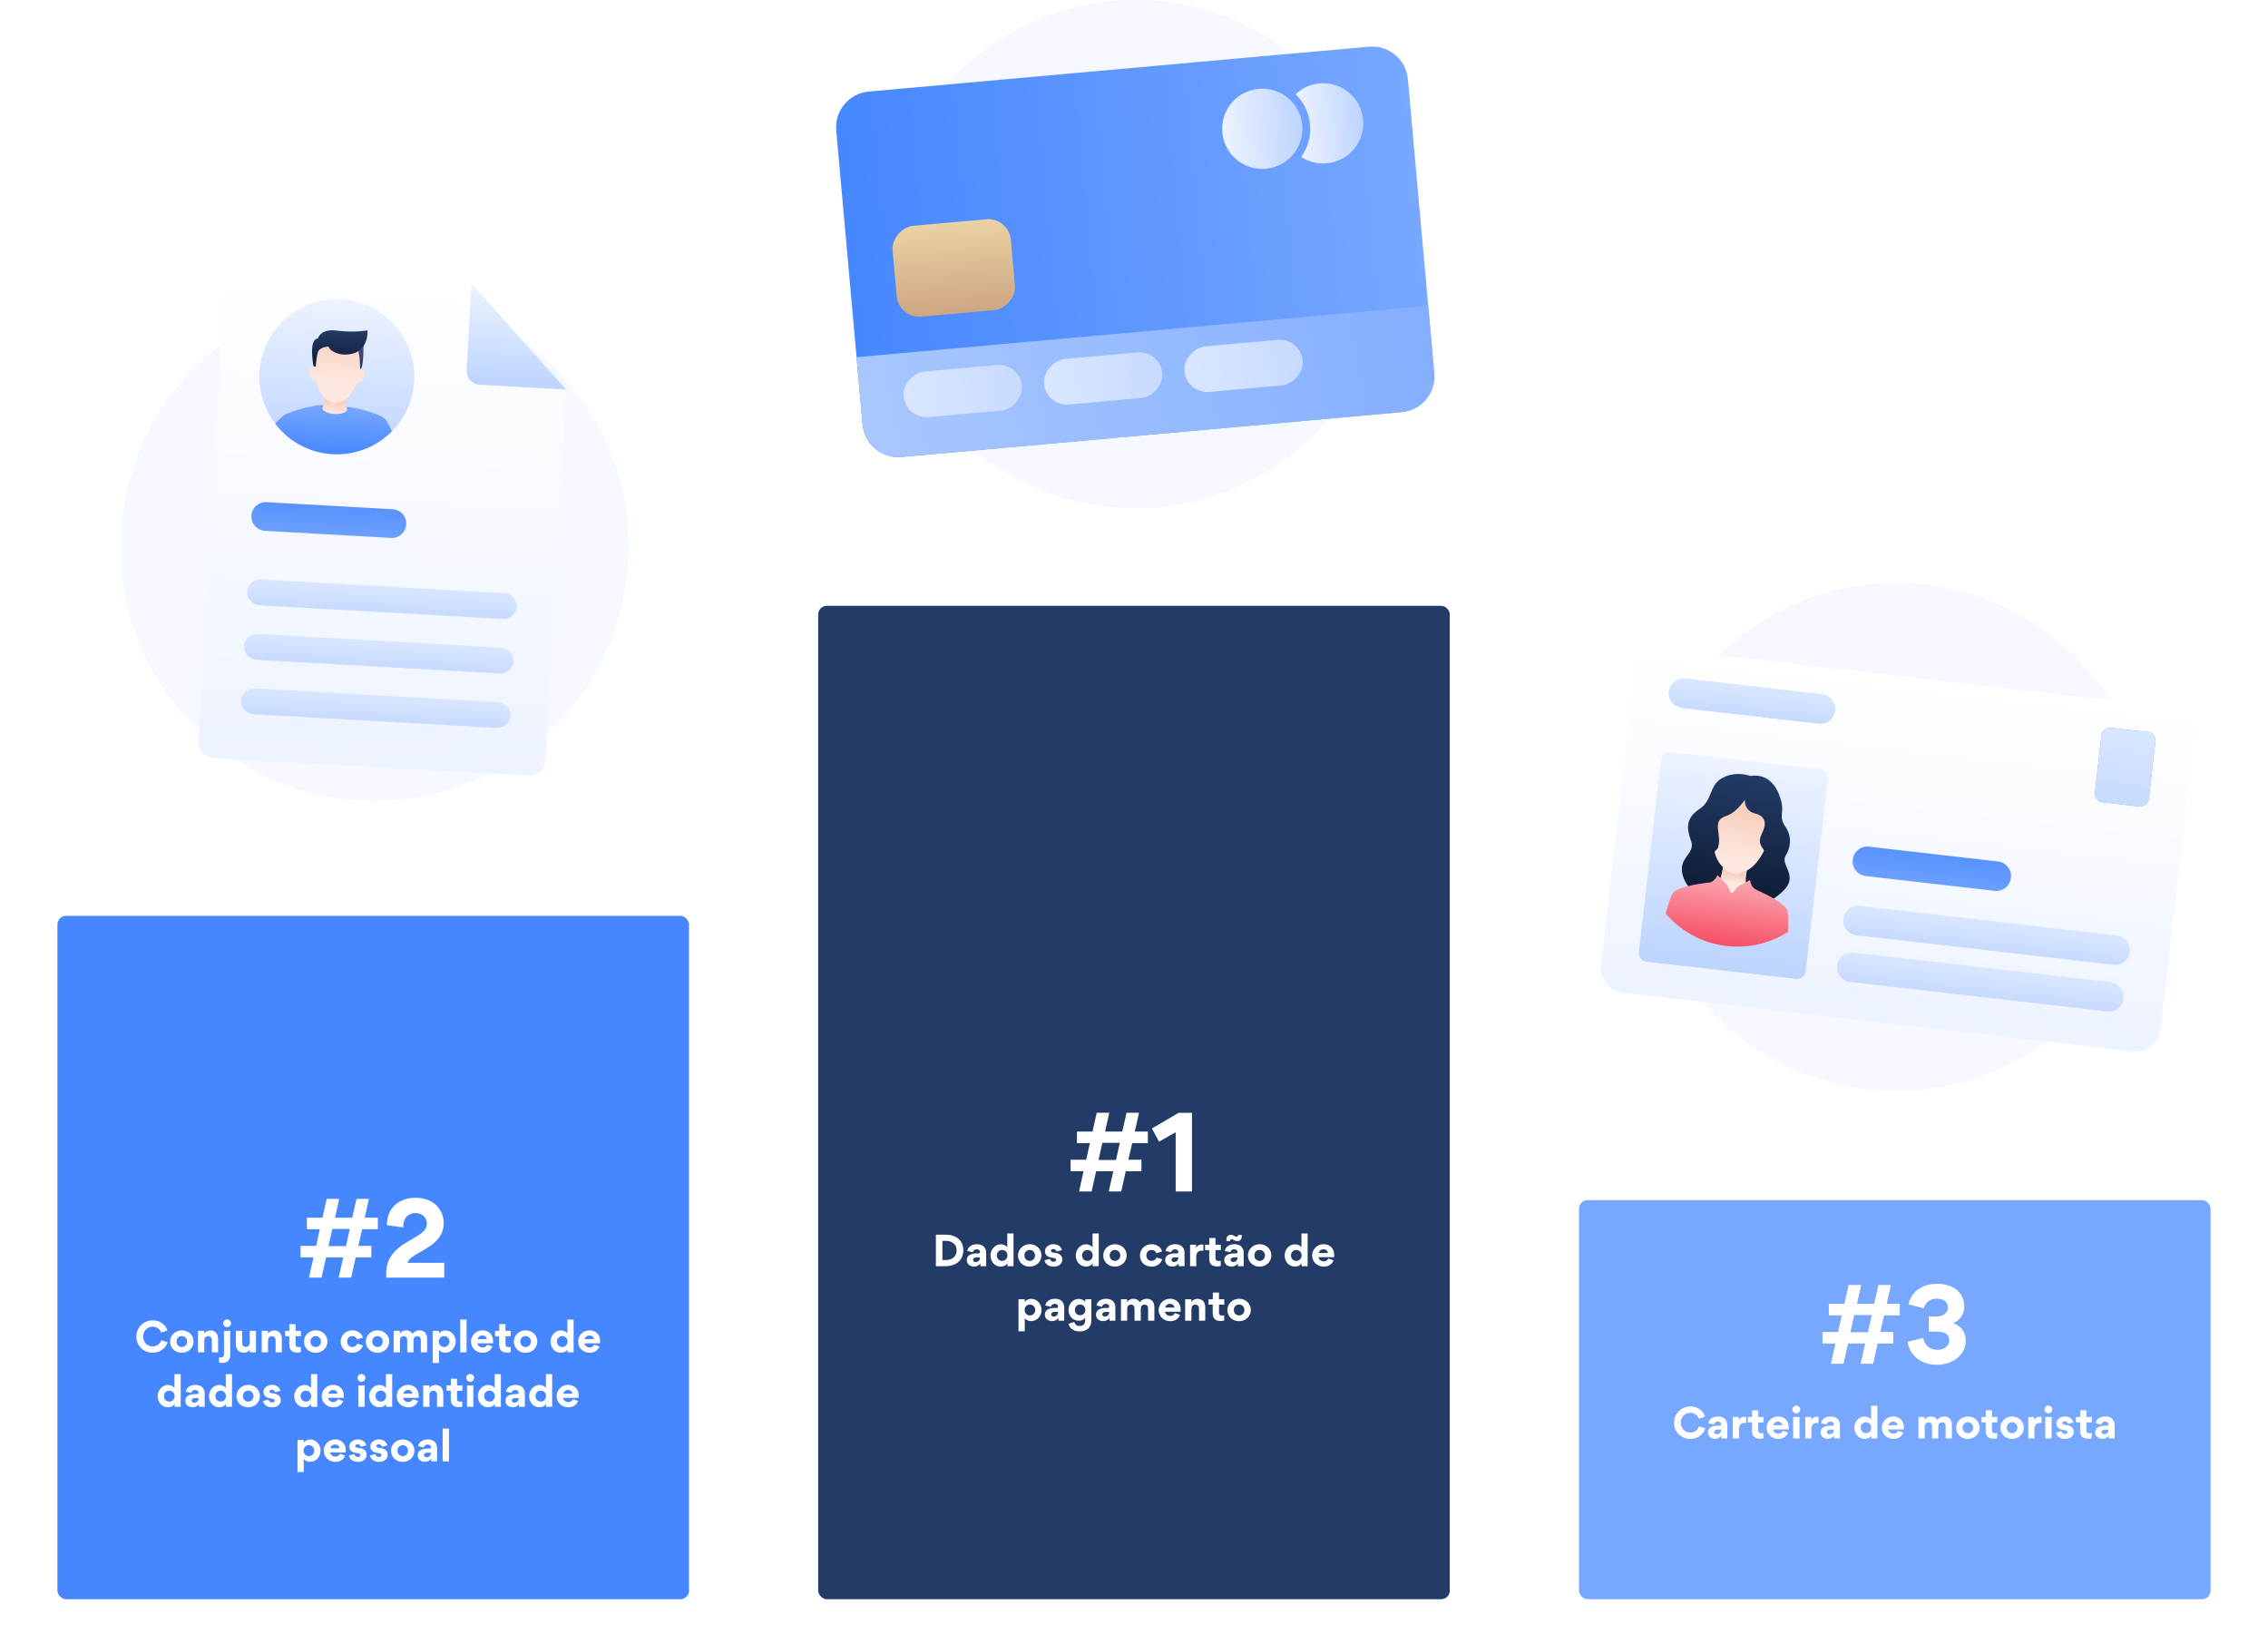 <svg width="790" height="569" viewBox="0 0 790 569" fill="none" xmlns="http://www.w3.org/2000/svg">
<g filter="url(#filter0_ddd_658_23265)">
<rect x="550" y="395" width="220" height="139" rx="3" fill="#77A7FF"/>
</g>
<g filter="url(#filter1_ddd_658_23265)">
<rect x="285" y="188" width="220" height="346" rx="3" fill="#233B67"/>
</g>
<g filter="url(#filter2_ddd_658_23265)">
<rect x="20" y="296" width="220" height="238" rx="3" fill="#4687FF"/>
</g>
<path d="M654.949 463.94L656.279 458.13H661.739V454.105H657.189L658.659 447.56H654.319L652.814 454.105H646.829L648.299 447.56H643.924L642.454 454.105H637.029V458.13H641.544L640.249 463.94H634.824V467.93H639.339L637.764 475H642.139L643.714 467.93H649.699L648.089 475H652.464L654.039 467.93H659.499V463.94H654.949ZM644.554 464.01L645.884 458.025H651.974L650.644 464.01H644.554ZM684.725 467.09C684.725 464.15 683.535 462.155 680.455 460.86C682.625 459.705 684.2 457.885 684.2 455.05C684.2 450.22 680.385 447.14 674.785 447.14C670.585 447.14 666 449.03 664.74 454.315L670.095 455.645C670.9 453.125 672.755 452.32 674.575 452.32C677.2 452.32 678.495 453.615 678.495 455.365C678.495 457.01 677.165 458.515 674.575 458.515H671.88V463.8H674.89C677.865 463.8 678.985 464.99 678.985 466.985C678.985 468.665 677.305 470.135 674.89 470.135C672.16 470.135 670.445 468.56 669.885 466.005L664.46 467.335C665.265 472.515 669.605 475.35 674.645 475.35C680.455 475.35 684.725 471.64 684.725 467.09Z" fill="white"/>
<path d="M588.745 501.154C592.007 501.154 593.645 498.858 593.967 497.514L591.797 496.772C591.587 497.584 590.649 498.956 588.773 498.956C586.813 498.956 585.455 497.388 585.455 495.498C585.455 493.636 586.855 492.082 588.773 492.082C590.663 492.082 591.573 493.468 591.741 494.168L593.897 493.412C593.519 491.928 591.881 489.87 588.801 489.87C585.763 489.87 583.103 492.25 583.103 495.526C583.103 498.914 585.749 501.154 588.745 501.154ZM597.379 501.14C598.191 501.14 599.045 500.86 599.605 500.062L599.633 500.076V501H601.649V496.366C601.649 494.35 600.291 493.356 598.429 493.356C596.861 493.356 595.321 494.112 595.069 495.708L596.987 496.142C597.155 495.512 597.659 495.12 598.331 495.12C599.115 495.12 599.507 495.568 599.507 496.044C599.507 496.352 599.325 496.562 598.919 496.562H598.191C596.735 496.562 594.901 497.066 594.901 498.858V498.914C594.901 500.3 596.077 501.14 597.379 501.14ZM598.009 499.544C597.547 499.544 597.099 499.32 597.099 498.788C597.099 498.2 597.743 497.934 598.191 497.934H599.493V498.102C599.493 498.858 598.975 499.544 598.009 499.544ZM608.213 493.524C608.059 493.482 607.793 493.44 607.625 493.44C606.855 493.44 606.099 493.762 605.693 494.616H605.665V493.524H603.593V501H605.735V497.724C605.735 496.338 606.463 495.61 607.513 495.61C607.611 495.61 607.919 495.61 608.213 495.666V493.524ZM612.439 495.414H614.287V493.524H612.439V491.186H610.283V493.524H608.799V495.414H610.255V498.368C610.255 499.586 610.647 501.098 612.957 501.098C613.209 501.098 613.755 501.084 614.259 500.93V499.152C613.867 499.194 613.811 499.208 613.489 499.208C612.761 499.208 612.439 498.83 612.439 498.256V495.414ZM617.649 496.422C617.733 495.932 618.293 495.12 619.273 495.12C620.365 495.12 620.827 495.876 620.869 496.422H617.649ZM623.025 497.864C623.053 497.612 623.053 497.346 623.053 497.08C623.053 494.868 621.555 493.342 619.329 493.342C617.173 493.342 615.367 495.092 615.367 497.248C615.367 499.572 617.201 501.168 619.469 501.168C620.939 501.168 622.325 500.398 622.815 498.956L621.023 498.34C620.771 498.956 620.071 499.334 619.441 499.334C618.531 499.334 617.733 498.802 617.593 497.864H623.025ZM624.341 490.92C624.341 491.662 624.957 492.264 625.685 492.264C626.455 492.264 627.057 491.662 627.057 490.92C627.057 490.164 626.455 489.562 625.685 489.562C624.957 489.562 624.341 490.164 624.341 490.92ZM624.607 493.524H626.805V501H624.607V493.524ZM633.438 493.524C633.284 493.482 633.018 493.44 632.85 493.44C632.08 493.44 631.324 493.762 630.918 494.616H630.89V493.524H628.818V501H630.96V497.724C630.96 496.338 631.688 495.61 632.738 495.61C632.836 495.61 633.144 495.61 633.438 495.666V493.524ZM636.631 501.14C637.443 501.14 638.297 500.86 638.857 500.062L638.885 500.076V501H640.901V496.366C640.901 494.35 639.543 493.356 637.681 493.356C636.113 493.356 634.573 494.112 634.321 495.708L636.239 496.142C636.407 495.512 636.911 495.12 637.583 495.12C638.367 495.12 638.759 495.568 638.759 496.044C638.759 496.352 638.577 496.562 638.171 496.562H637.443C635.987 496.562 634.153 497.066 634.153 498.858V498.914C634.153 500.3 635.329 501.14 636.631 501.14ZM637.261 499.544C636.799 499.544 636.351 499.32 636.351 498.788C636.351 498.2 636.995 497.934 637.443 497.934H638.745V498.102C638.745 498.858 638.227 499.544 637.261 499.544ZM651.819 501H653.933V489.604H651.763V494.378H651.735C650.965 493.468 649.929 493.384 649.495 493.384C647.353 493.384 645.911 495.358 645.911 497.248C645.911 499.264 647.297 501.14 649.467 501.14C649.971 501.14 651.091 501.07 651.791 500.048H651.819V501ZM651.819 497.248C651.819 498.382 650.993 499.166 649.971 499.166C648.949 499.166 648.123 498.382 648.123 497.248C648.123 496.128 648.949 495.358 649.971 495.358C650.993 495.358 651.819 496.128 651.819 497.248ZM657.776 496.422C657.86 495.932 658.42 495.12 659.4 495.12C660.492 495.12 660.954 495.876 660.996 496.422H657.776ZM663.152 497.864C663.18 497.612 663.18 497.346 663.18 497.08C663.18 494.868 661.682 493.342 659.456 493.342C657.3 493.342 655.494 495.092 655.494 497.248C655.494 499.572 657.328 501.168 659.596 501.168C661.066 501.168 662.452 500.398 662.942 498.956L661.15 498.34C660.898 498.956 660.198 499.334 659.568 499.334C658.658 499.334 657.86 498.802 657.72 497.864H663.152ZM676.493 495.4C677.389 495.4 677.711 496.016 677.711 496.828V501H679.895V496.338C679.895 494.63 679.097 493.356 677.263 493.356C676.185 493.356 675.485 493.762 674.785 494.546C674.351 493.72 673.497 493.356 672.601 493.356C671.747 493.356 670.851 493.748 670.417 494.504H670.389V493.524H668.247V501H670.431V496.856C670.431 496.002 670.865 495.4 671.761 495.4C672.657 495.4 672.979 496.044 672.979 496.856V501H675.149V496.828C675.149 495.974 675.611 495.4 676.493 495.4ZM681.375 497.276C681.375 499.53 683.181 501.168 685.449 501.168C687.703 501.168 689.537 499.488 689.537 497.234C689.537 495.008 687.731 493.356 685.477 493.356C683.209 493.356 681.375 495.05 681.375 497.276ZM683.615 497.248C683.615 496.128 684.427 495.344 685.449 495.344C686.471 495.344 687.297 496.128 687.297 497.248C687.297 498.382 686.485 499.166 685.463 499.166C684.441 499.166 683.615 498.382 683.615 497.248ZM693.855 495.414H695.703V493.524H693.855V491.186H691.699V493.524H690.215V495.414H691.671V498.368C691.671 499.586 692.063 501.098 694.373 501.098C694.625 501.098 695.171 501.084 695.675 500.93V499.152C695.283 499.194 695.227 499.208 694.905 499.208C694.177 499.208 693.855 498.83 693.855 498.256V495.414ZM696.783 497.276C696.783 499.53 698.589 501.168 700.857 501.168C703.111 501.168 704.945 499.488 704.945 497.234C704.945 495.008 703.139 493.356 700.885 493.356C698.617 493.356 696.783 495.05 696.783 497.276ZM699.023 497.248C699.023 496.128 699.835 495.344 700.857 495.344C701.879 495.344 702.705 496.128 702.705 497.248C702.705 498.382 701.893 499.166 700.871 499.166C699.849 499.166 699.023 498.382 699.023 497.248ZM711.121 493.524C710.967 493.482 710.701 493.44 710.533 493.44C709.763 493.44 709.007 493.762 708.601 494.616H708.573V493.524H706.501V501H708.643V497.724C708.643 496.338 709.371 495.61 710.421 495.61C710.519 495.61 710.827 495.61 711.121 495.666V493.524ZM712.155 490.92C712.155 491.662 712.771 492.264 713.499 492.264C714.269 492.264 714.871 491.662 714.871 490.92C714.871 490.164 714.269 489.562 713.499 489.562C712.771 489.562 712.155 490.164 712.155 490.92ZM712.421 493.524H714.619V501H712.421V493.524ZM719.306 501.168C721.35 501.168 722.344 499.964 722.344 498.69C722.344 496.968 720.986 496.464 719.544 496.296C718.746 496.212 718.382 496.086 718.382 495.638C718.382 495.302 718.704 495.022 719.236 495.022C719.866 495.022 720.216 495.4 720.328 495.904L722.218 495.428C722.064 494.588 721.21 493.342 719.264 493.342C717.682 493.342 716.31 494.378 716.31 495.736C716.31 497.43 717.598 497.906 719.012 498.102C719.796 498.214 720.202 498.354 720.202 498.83C720.202 499.11 719.95 499.474 719.306 499.474C718.578 499.474 718.158 498.998 718.06 498.452L716.156 498.956C716.282 499.754 717.108 501.168 719.306 501.168ZM726.749 495.414H728.597V493.524H726.749V491.186H724.593V493.524H723.109V495.414H724.565V498.368C724.565 499.586 724.957 501.098 727.267 501.098C727.519 501.098 728.065 501.084 728.569 500.93V499.152C728.177 499.194 728.121 499.208 727.799 499.208C727.071 499.208 726.749 498.83 726.749 498.256V495.414ZM732.294 501.14C733.106 501.14 733.96 500.86 734.52 500.062L734.548 500.076V501H736.564V496.366C736.564 494.35 735.206 493.356 733.344 493.356C731.776 493.356 730.236 494.112 729.984 495.708L731.902 496.142C732.07 495.512 732.574 495.12 733.246 495.12C734.03 495.12 734.422 495.568 734.422 496.044C734.422 496.352 734.24 496.562 733.834 496.562H733.106C731.65 496.562 729.816 497.066 729.816 498.858V498.914C729.816 500.3 730.992 501.14 732.294 501.14ZM732.924 499.544C732.462 499.544 732.014 499.32 732.014 498.788C732.014 498.2 732.658 497.934 733.106 497.934H734.408V498.102C734.408 498.858 733.89 499.544 732.924 499.544Z" fill="white"/>
<path d="M393.042 403.94L394.372 398.13H399.832V394.105H395.282L396.752 387.56H392.412L390.907 394.105H384.922L386.392 387.56H382.017L380.547 394.105H375.122V398.13H379.637L378.342 403.94H372.917V407.93H377.432L375.857 415H380.232L381.807 407.93H387.792L386.182 415H390.557L392.132 407.93H397.592V403.94H393.042ZM382.647 404.01L383.977 398.025H390.067L388.737 404.01H382.647ZM409.518 415H415.188V387.595H410.533L401.223 393.055L403.743 397.64L409.518 394.35V415Z" fill="white"/>
<path d="M335.542 435.498C335.542 432.054 333.176 430.038 329.354 430.038H325.994V441H329.312C333.19 441 335.542 438.76 335.542 435.498ZM333.218 435.498C333.218 437.654 331.65 438.858 329.382 438.858H328.262V432.18H329.41C331.566 432.18 333.218 433.342 333.218 435.498ZM339.243 441.14C340.055 441.14 340.909 440.86 341.469 440.062L341.497 440.076V441H343.513V436.366C343.513 434.35 342.155 433.356 340.293 433.356C338.725 433.356 337.185 434.112 336.933 435.708L338.851 436.142C339.019 435.512 339.523 435.12 340.195 435.12C340.979 435.12 341.371 435.568 341.371 436.044C341.371 436.352 341.189 436.562 340.783 436.562H340.055C338.599 436.562 336.765 437.066 336.765 438.858V438.914C336.765 440.3 337.941 441.14 339.243 441.14ZM339.873 439.544C339.411 439.544 338.963 439.32 338.963 438.788C338.963 438.2 339.607 437.934 340.055 437.934H341.357V438.102C341.357 438.858 340.839 439.544 339.873 439.544ZM350.916 441H353.03V429.604H350.86V434.378H350.832C350.062 433.468 349.026 433.384 348.592 433.384C346.45 433.384 345.008 435.358 345.008 437.248C345.008 439.264 346.394 441.14 348.564 441.14C349.068 441.14 350.188 441.07 350.888 440.048H350.916V441ZM350.916 437.248C350.916 438.382 350.09 439.166 349.068 439.166C348.046 439.166 347.22 438.382 347.22 437.248C347.22 436.128 348.046 435.358 349.068 435.358C350.09 435.358 350.916 436.128 350.916 437.248ZM354.592 437.276C354.592 439.53 356.398 441.168 358.666 441.168C360.92 441.168 362.754 439.488 362.754 437.234C362.754 435.008 360.948 433.356 358.694 433.356C356.426 433.356 354.592 435.05 354.592 437.276ZM356.832 437.248C356.832 436.128 357.644 435.344 358.666 435.344C359.688 435.344 360.514 436.128 360.514 437.248C360.514 438.382 359.702 439.166 358.68 439.166C357.658 439.166 356.832 438.382 356.832 437.248ZM366.984 441.168C369.028 441.168 370.022 439.964 370.022 438.69C370.022 436.968 368.664 436.464 367.222 436.296C366.424 436.212 366.06 436.086 366.06 435.638C366.06 435.302 366.382 435.022 366.914 435.022C367.544 435.022 367.894 435.4 368.006 435.904L369.896 435.428C369.742 434.588 368.888 433.342 366.942 433.342C365.36 433.342 363.988 434.378 363.988 435.736C363.988 437.43 365.276 437.906 366.69 438.102C367.474 438.214 367.88 438.354 367.88 438.83C367.88 439.11 367.628 439.474 366.984 439.474C366.256 439.474 365.836 438.998 365.738 438.452L363.834 438.956C363.96 439.754 364.786 441.168 366.984 441.168ZM380.612 441H382.726V429.604H380.556V434.378H380.528C379.758 433.468 378.722 433.384 378.288 433.384C376.146 433.384 374.704 435.358 374.704 437.248C374.704 439.264 376.09 441.14 378.26 441.14C378.764 441.14 379.884 441.07 380.584 440.048H380.612V441ZM380.612 437.248C380.612 438.382 379.786 439.166 378.764 439.166C377.742 439.166 376.916 438.382 376.916 437.248C376.916 436.128 377.742 435.358 378.764 435.358C379.786 435.358 380.612 436.128 380.612 437.248ZM384.287 437.276C384.287 439.53 386.093 441.168 388.361 441.168C390.615 441.168 392.449 439.488 392.449 437.234C392.449 435.008 390.643 433.356 388.389 433.356C386.121 433.356 384.287 435.05 384.287 437.276ZM386.527 437.248C386.527 436.128 387.339 435.344 388.361 435.344C389.383 435.344 390.209 436.128 390.209 437.248C390.209 438.382 389.397 439.166 388.375 439.166C387.353 439.166 386.527 438.382 386.527 437.248ZM401.089 441.168C402.699 441.168 404.351 440.314 404.827 438.592L402.839 437.99C402.629 438.564 402.069 439.152 401.117 439.152C400.039 439.152 399.311 438.354 399.311 437.248C399.311 436.058 400.137 435.358 401.103 435.358C402.041 435.358 402.615 435.946 402.783 436.506L404.771 435.904C404.393 434.196 402.699 433.356 401.145 433.356C398.849 433.356 397.071 435.064 397.071 437.276C397.071 439.502 398.737 441.168 401.089 441.168ZM408.327 441.14C409.139 441.14 409.993 440.86 410.553 440.062L410.581 440.076V441H412.597V436.366C412.597 434.35 411.239 433.356 409.377 433.356C407.809 433.356 406.269 434.112 406.017 435.708L407.935 436.142C408.103 435.512 408.607 435.12 409.279 435.12C410.063 435.12 410.455 435.568 410.455 436.044C410.455 436.352 410.273 436.562 409.867 436.562H409.139C407.683 436.562 405.849 437.066 405.849 438.858V438.914C405.849 440.3 407.025 441.14 408.327 441.14ZM408.957 439.544C408.495 439.544 408.047 439.32 408.047 438.788C408.047 438.2 408.691 437.934 409.139 437.934H410.441V438.102C410.441 438.858 409.923 439.544 408.957 439.544ZM419.16 433.524C419.006 433.482 418.74 433.44 418.572 433.44C417.802 433.44 417.046 433.762 416.64 434.616H416.612V433.524H414.54V441H416.682V437.724C416.682 436.338 417.41 435.61 418.46 435.61C418.558 435.61 418.866 435.61 419.16 435.666V433.524ZM423.386 435.414H425.234V433.524H423.386V431.186H421.23V433.524H419.746V435.414H421.202V438.368C421.202 439.586 421.594 441.098 423.904 441.098C424.156 441.098 424.702 441.084 425.206 440.93V439.152C424.814 439.194 424.758 439.208 424.436 439.208C423.708 439.208 423.386 438.83 423.386 438.256V435.414ZM430.96 432.264C432.08 432.264 432.57 431.494 432.528 430.472C432.528 430.472 432.514 430.234 432.514 430.122H431.268C431.226 430.388 431.198 430.738 430.778 430.738C430.204 430.738 429.644 430.094 428.776 430.094C427.642 430.094 427.152 430.864 427.194 431.9C427.194 431.9 427.194 432.138 427.208 432.25H428.482C428.496 432.012 428.538 431.606 428.93 431.606C429.518 431.606 430.022 432.264 430.96 432.264ZM428.93 441.14C429.742 441.14 430.596 440.86 431.156 440.062L431.184 440.076V441H433.2V436.366C433.2 434.35 431.842 433.356 429.98 433.356C428.412 433.356 426.872 434.112 426.62 435.708L428.538 436.142C428.706 435.512 429.21 435.12 429.882 435.12C430.666 435.12 431.058 435.568 431.058 436.044C431.058 436.352 430.876 436.562 430.47 436.562H429.742C428.286 436.562 426.452 437.066 426.452 438.858V438.914C426.452 440.3 427.628 441.14 428.93 441.14ZM429.56 439.544C429.098 439.544 428.65 439.32 428.65 438.788C428.65 438.2 429.294 437.934 429.742 437.934H431.044V438.102C431.044 438.858 430.526 439.544 429.56 439.544ZM434.682 437.276C434.682 439.53 436.488 441.168 438.756 441.168C441.01 441.168 442.844 439.488 442.844 437.234C442.844 435.008 441.038 433.356 438.784 433.356C436.516 433.356 434.682 435.05 434.682 437.276ZM436.922 437.248C436.922 436.128 437.734 435.344 438.756 435.344C439.778 435.344 440.604 436.128 440.604 437.248C440.604 438.382 439.792 439.166 438.77 439.166C437.748 439.166 436.922 438.382 436.922 437.248ZM453.373 441H455.487V429.604H453.317V434.378H453.289C452.519 433.468 451.483 433.384 451.049 433.384C448.907 433.384 447.465 435.358 447.465 437.248C447.465 439.264 448.851 441.14 451.021 441.14C451.525 441.14 452.645 441.07 453.345 440.048H453.373V441ZM453.373 437.248C453.373 438.382 452.547 439.166 451.525 439.166C450.503 439.166 449.677 438.382 449.677 437.248C449.677 436.128 450.503 435.358 451.525 435.358C452.547 435.358 453.373 436.128 453.373 437.248ZM459.331 436.422C459.415 435.932 459.975 435.12 460.955 435.12C462.047 435.12 462.509 435.876 462.551 436.422H459.331ZM464.707 437.864C464.735 437.612 464.735 437.346 464.735 437.08C464.735 434.868 463.237 433.342 461.011 433.342C458.855 433.342 457.049 435.092 457.049 437.248C457.049 439.572 458.883 441.168 461.151 441.168C462.621 441.168 464.007 440.398 464.497 438.956L462.705 438.34C462.453 438.956 461.753 439.334 461.123 439.334C460.213 439.334 459.415 438.802 459.275 437.864H464.707ZM356.937 452.524H354.767V463.696H356.951V459.174H356.979C357.679 460.028 358.659 460.14 359.191 460.14C361.361 460.14 362.803 458.194 362.803 456.248C362.803 454.358 361.445 452.384 359.247 452.384C358.729 452.384 357.679 452.482 356.965 453.448H356.937V452.524ZM356.895 456.248C356.895 455.128 357.721 454.358 358.729 454.358C359.765 454.358 360.591 455.128 360.591 456.248C360.591 457.382 359.765 458.166 358.743 458.166C357.721 458.166 356.895 457.382 356.895 456.248ZM366.422 460.14C367.234 460.14 368.088 459.86 368.648 459.062L368.676 459.076V460H370.692V455.366C370.692 453.35 369.334 452.356 367.472 452.356C365.904 452.356 364.364 453.112 364.112 454.708L366.03 455.142C366.198 454.512 366.702 454.12 367.374 454.12C368.158 454.12 368.55 454.568 368.55 455.044C368.55 455.352 368.368 455.562 367.962 455.562H367.234C365.778 455.562 363.944 456.066 363.944 457.858V457.914C363.944 459.3 365.12 460.14 366.422 460.14ZM367.052 458.544C366.59 458.544 366.142 458.32 366.142 457.788C366.142 457.2 366.786 456.934 367.234 456.934H368.536V457.102C368.536 457.858 368.018 458.544 367.052 458.544ZM380.154 452.524H378.012V453.434H377.984C377.214 452.51 376.178 452.412 375.716 452.412C373.56 452.412 372.188 454.33 372.188 456.22C372.188 458.32 373.644 460 375.8 460C376.332 460 377.284 459.874 377.956 459.006H377.984V459.944C377.984 461.288 377.116 461.834 376.108 461.834C374.834 461.834 374.386 461.134 374.19 460.434L372.188 461.05C372.468 462.422 373.728 463.738 376.122 463.738C378.418 463.738 380.154 462.464 380.154 459.888V452.524ZM378.04 456.22C378.04 457.34 377.228 458.096 376.22 458.096C375.198 458.096 374.4 457.34 374.4 456.22C374.4 455.128 375.212 454.358 376.22 454.358C377.242 454.358 378.04 455.114 378.04 456.22ZM384.237 460.14C385.049 460.14 385.903 459.86 386.463 459.062L386.491 459.076V460H388.507V455.366C388.507 453.35 387.149 452.356 385.287 452.356C383.719 452.356 382.179 453.112 381.927 454.708L383.845 455.142C384.013 454.512 384.517 454.12 385.189 454.12C385.973 454.12 386.365 454.568 386.365 455.044C386.365 455.352 386.183 455.562 385.777 455.562H385.049C383.593 455.562 381.759 456.066 381.759 457.858V457.914C381.759 459.3 382.935 460.14 384.237 460.14ZM384.867 458.544C384.405 458.544 383.957 458.32 383.957 457.788C383.957 457.2 384.601 456.934 385.049 456.934H386.351V457.102C386.351 457.858 385.833 458.544 384.867 458.544ZM398.696 454.4C399.592 454.4 399.914 455.016 399.914 455.828V460H402.098V455.338C402.098 453.63 401.3 452.356 399.466 452.356C398.388 452.356 397.688 452.762 396.988 453.546C396.554 452.72 395.7 452.356 394.804 452.356C393.95 452.356 393.054 452.748 392.62 453.504H392.592V452.524H390.45V460H392.634V455.856C392.634 455.002 393.068 454.4 393.964 454.4C394.86 454.4 395.182 455.044 395.182 455.856V460H397.352V455.828C397.352 454.974 397.814 454.4 398.696 454.4ZM405.86 455.422C405.944 454.932 406.504 454.12 407.484 454.12C408.576 454.12 409.038 454.876 409.08 455.422H405.86ZM411.236 456.864C411.264 456.612 411.264 456.346 411.264 456.08C411.264 453.868 409.766 452.342 407.54 452.342C405.384 452.342 403.578 454.092 403.578 456.248C403.578 458.572 405.412 460.168 407.68 460.168C409.15 460.168 410.536 459.398 411.026 457.956L409.234 457.34C408.982 457.956 408.282 458.334 407.652 458.334C406.742 458.334 405.944 457.802 405.804 456.864H411.236ZM417.648 460H419.818V455.352C419.818 453.812 419.02 452.384 417.116 452.384C416.822 452.384 415.576 452.496 415.002 453.504H414.988V452.524H412.818V460H415.002V455.856C415.002 455.086 415.422 454.4 416.346 454.4C417.242 454.4 417.648 455.016 417.648 455.856V460ZM424.603 454.414H426.451V452.524H424.603V450.186H422.447V452.524H420.963V454.414H422.419V457.368C422.419 458.586 422.811 460.098 425.121 460.098C425.373 460.098 425.919 460.084 426.423 459.93V458.152C426.031 458.194 425.975 458.208 425.653 458.208C424.925 458.208 424.603 457.83 424.603 457.256V454.414ZM427.531 456.276C427.531 458.53 429.337 460.168 431.605 460.168C433.859 460.168 435.693 458.488 435.693 456.234C435.693 454.008 433.887 452.356 431.633 452.356C429.365 452.356 427.531 454.05 427.531 456.276ZM429.771 456.248C429.771 455.128 430.583 454.344 431.605 454.344C432.627 454.344 433.453 455.128 433.453 456.248C433.453 457.382 432.641 458.166 431.619 458.166C430.597 458.166 429.771 457.382 429.771 456.248Z" fill="white"/>
<path d="M124.812 433.94L126.142 428.13H131.602V424.105H127.052L128.522 417.56H124.182L122.677 424.105H116.692L118.162 417.56H113.787L112.317 424.105H106.892V428.13H111.407L110.112 433.94H104.687V437.93H109.202L107.627 445H112.002L113.577 437.93H119.562L117.952 445H122.327L123.902 437.93H129.362V433.94H124.812ZM114.417 434.01L115.747 428.025H121.837L120.507 434.01H114.417ZM134.533 445H154.728V439.82H141.918C142.233 438.595 143.948 437.545 144.683 437.09L148.988 434.5C152.033 432.645 154.553 430.09 154.553 426.03C154.553 421.235 150.948 417.175 144.753 417.175C139.748 417.175 134.848 419.94 134.743 426.73L140.483 427.5C140.308 423.825 142.723 422.495 144.648 422.495C147.098 422.495 148.708 424.175 148.708 426.135C148.708 428.41 146.783 429.635 144.718 430.86L141.253 432.925C135.898 436.11 134.533 440.03 134.533 443.355V445Z" fill="white"/>
<path d="M53.139 471.154C56.401 471.154 58.039 468.858 58.361 467.514L56.191 466.772C55.981 467.584 55.044 468.956 53.167 468.956C51.208 468.956 49.849 467.388 49.849 465.498C49.849 463.636 51.249 462.082 53.167 462.082C55.057 462.082 55.968 463.468 56.136 464.168L58.291 463.412C57.913 461.928 56.276 459.87 53.196 459.87C50.157 459.87 47.498 462.25 47.498 465.526C47.498 468.914 50.144 471.154 53.139 471.154ZM59.254 467.276C59.254 469.53 61.06 471.168 63.328 471.168C65.582 471.168 67.416 469.488 67.416 467.234C67.416 465.008 65.61 463.356 63.356 463.356C61.088 463.356 59.254 465.05 59.254 467.276ZM61.494 467.248C61.494 466.128 62.306 465.344 63.328 465.344C64.35 465.344 65.176 466.128 65.176 467.248C65.176 468.382 64.364 469.166 63.342 469.166C62.32 469.166 61.494 468.382 61.494 467.248ZM73.802 471H75.972V466.352C75.972 464.812 75.174 463.384 73.27 463.384C72.976 463.384 71.73 463.496 71.156 464.504H71.142V463.524H68.972V471H71.156V466.856C71.156 466.086 71.576 465.4 72.5 465.4C73.396 465.4 73.802 466.016 73.802 466.856V471ZM77.759 460.92C77.759 461.662 78.361 462.264 79.103 462.264C79.859 462.264 80.475 461.662 80.475 460.92C80.475 460.164 79.859 459.562 79.103 459.562C78.361 459.562 77.759 460.164 77.759 460.92ZM78.025 463.524H80.209V471.994C80.209 473.59 79.229 474.696 77.605 474.696C77.213 474.696 76.639 474.654 76.289 474.514V472.708C76.527 472.764 76.751 472.792 77.003 472.792C77.633 472.792 78.025 472.442 78.025 471.784V463.524ZM84.348 463.524H82.164V468.214C82.164 469.754 83.046 471.154 84.908 471.154C85.118 471.154 86.238 471.168 86.994 470.076H87.008V471H89.164V463.524H86.98V467.696C86.98 468.466 86.56 469.124 85.636 469.124C84.726 469.124 84.348 468.522 84.348 467.696V463.524ZM96.005 471H98.175V466.352C98.175 464.812 97.377 463.384 95.473 463.384C95.179 463.384 93.933 463.496 93.359 464.504H93.345V463.524H91.175V471H93.359V466.856C93.359 466.086 93.779 465.4 94.703 465.4C95.599 465.4 96.005 466.016 96.005 466.856V471ZM102.96 465.414H104.808V463.524H102.96V461.186H100.804V463.524H99.32V465.414H100.776V468.368C100.776 469.586 101.168 471.098 103.478 471.098C103.73 471.098 104.276 471.084 104.78 470.93V469.152C104.388 469.194 104.332 469.208 104.01 469.208C103.282 469.208 102.96 468.83 102.96 468.256V465.414ZM105.889 467.276C105.889 469.53 107.695 471.168 109.963 471.168C112.217 471.168 114.051 469.488 114.051 467.234C114.051 465.008 112.245 463.356 109.991 463.356C107.723 463.356 105.889 465.05 105.889 467.276ZM108.129 467.248C108.129 466.128 108.941 465.344 109.963 465.344C110.985 465.344 111.811 466.128 111.811 467.248C111.811 468.382 110.999 469.166 109.977 469.166C108.955 469.166 108.129 468.382 108.129 467.248ZM122.69 471.168C124.3 471.168 125.952 470.314 126.428 468.592L124.44 467.99C124.23 468.564 123.67 469.152 122.718 469.152C121.64 469.152 120.912 468.354 120.912 467.248C120.912 466.058 121.738 465.358 122.704 465.358C123.642 465.358 124.216 465.946 124.384 466.506L126.372 465.904C125.994 464.196 124.3 463.356 122.746 463.356C120.45 463.356 118.672 465.064 118.672 467.276C118.672 469.502 120.338 471.168 122.69 471.168ZM127.408 467.276C127.408 469.53 129.214 471.168 131.482 471.168C133.736 471.168 135.57 469.488 135.57 467.234C135.57 465.008 133.764 463.356 131.51 463.356C129.242 463.356 127.408 465.05 127.408 467.276ZM129.648 467.248C129.648 466.128 130.46 465.344 131.482 465.344C132.504 465.344 133.33 466.128 133.33 467.248C133.33 468.382 132.518 469.166 131.496 469.166C130.474 469.166 129.648 468.382 129.648 467.248ZM145.372 465.4C146.268 465.4 146.59 466.016 146.59 466.828V471H148.774V466.338C148.774 464.63 147.976 463.356 146.142 463.356C145.064 463.356 144.364 463.762 143.664 464.546C143.23 463.72 142.376 463.356 141.48 463.356C140.626 463.356 139.73 463.748 139.296 464.504H139.268V463.524H137.126V471H139.31V466.856C139.31 466.002 139.744 465.4 140.64 465.4C141.536 465.4 141.858 466.044 141.858 466.856V471H144.028V466.828C144.028 465.974 144.49 465.4 145.372 465.4ZM152.886 463.524H150.716V474.696H152.9V470.174H152.928C153.628 471.028 154.608 471.14 155.14 471.14C157.31 471.14 158.752 469.194 158.752 467.248C158.752 465.358 157.394 463.384 155.196 463.384C154.678 463.384 153.628 463.482 152.914 464.448H152.886V463.524ZM152.844 467.248C152.844 466.128 153.67 465.358 154.678 465.358C155.714 465.358 156.54 466.128 156.54 467.248C156.54 468.382 155.714 469.166 154.692 469.166C153.67 469.166 152.844 468.382 152.844 467.248ZM160.314 459.59V471H162.512V459.59H160.314ZM166.345 466.422C166.429 465.932 166.989 465.12 167.969 465.12C169.061 465.12 169.523 465.876 169.565 466.422H166.345ZM171.721 467.864C171.749 467.612 171.749 467.346 171.749 467.08C171.749 464.868 170.251 463.342 168.025 463.342C165.869 463.342 164.063 465.092 164.063 467.248C164.063 469.572 165.897 471.168 168.165 471.168C169.635 471.168 171.021 470.398 171.511 468.956L169.719 468.34C169.467 468.956 168.767 469.334 168.137 469.334C167.227 469.334 166.429 468.802 166.289 467.864H171.721ZM176.064 465.414H177.912V463.524H176.064V461.186H173.908V463.524H172.424V465.414H173.88V468.368C173.88 469.586 174.272 471.098 176.582 471.098C176.834 471.098 177.38 471.084 177.884 470.93V469.152C177.492 469.194 177.436 469.208 177.114 469.208C176.386 469.208 176.064 468.83 176.064 468.256V465.414ZM178.992 467.276C178.992 469.53 180.798 471.168 183.066 471.168C185.32 471.168 187.154 469.488 187.154 467.234C187.154 465.008 185.348 463.356 183.094 463.356C180.826 463.356 178.992 465.05 178.992 467.276ZM181.232 467.248C181.232 466.128 182.044 465.344 183.066 465.344C184.088 465.344 184.914 466.128 184.914 467.248C184.914 468.382 184.102 469.166 183.08 469.166C182.058 469.166 181.232 468.382 181.232 467.248ZM197.684 471H199.798V459.604H197.628V464.378H197.6C196.83 463.468 195.794 463.384 195.36 463.384C193.218 463.384 191.776 465.358 191.776 467.248C191.776 469.264 193.162 471.14 195.332 471.14C195.836 471.14 196.956 471.07 197.656 470.048H197.684V471ZM197.684 467.248C197.684 468.382 196.858 469.166 195.836 469.166C194.814 469.166 193.988 468.382 193.988 467.248C193.988 466.128 194.814 465.358 195.836 465.358C196.858 465.358 197.684 466.128 197.684 467.248ZM203.641 466.422C203.725 465.932 204.285 465.12 205.265 465.12C206.357 465.12 206.819 465.876 206.861 466.422H203.641ZM209.017 467.864C209.045 467.612 209.045 467.346 209.045 467.08C209.045 464.868 207.547 463.342 205.321 463.342C203.165 463.342 201.359 465.092 201.359 467.248C201.359 469.572 203.193 471.168 205.461 471.168C206.931 471.168 208.317 470.398 208.807 468.956L207.015 468.34C206.763 468.956 206.063 469.334 205.433 469.334C204.523 469.334 203.725 468.802 203.585 467.864H209.017ZM60.828 490H62.942V478.604H60.772V483.378H60.744C59.974 482.468 58.938 482.384 58.504 482.384C56.362 482.384 54.92 484.358 54.92 486.248C54.92 488.264 56.306 490.14 58.476 490.14C58.98 490.14 60.1 490.07 60.8 489.048H60.828V490ZM60.828 486.248C60.828 487.382 60.002 488.166 58.98 488.166C57.958 488.166 57.132 487.382 57.132 486.248C57.132 485.128 57.958 484.358 58.98 484.358C60.002 484.358 60.828 485.128 60.828 486.248ZM67.024 490.14C67.836 490.14 68.69 489.86 69.25 489.062L69.278 489.076V490H71.294V485.366C71.294 483.35 69.936 482.356 68.074 482.356C66.506 482.356 64.966 483.112 64.714 484.708L66.632 485.142C66.8 484.512 67.304 484.12 67.976 484.12C68.76 484.12 69.152 484.568 69.152 485.044C69.152 485.352 68.97 485.562 68.564 485.562H67.836C66.38 485.562 64.546 486.066 64.546 487.858V487.914C64.546 489.3 65.722 490.14 67.024 490.14ZM67.654 488.544C67.192 488.544 66.744 488.32 66.744 487.788C66.744 487.2 67.388 486.934 67.836 486.934H69.138V487.102C69.138 487.858 68.62 488.544 67.654 488.544ZM78.698 490H80.811V478.604H78.641V483.378H78.614C77.844 482.468 76.808 482.384 76.374 482.384C74.231 482.384 72.79 484.358 72.79 486.248C72.79 488.264 74.175 490.14 76.346 490.14C76.85 490.14 77.969 490.07 78.669 489.048H78.698V490ZM78.698 486.248C78.698 487.382 77.871 488.166 76.85 488.166C75.828 488.166 75.001 487.382 75.001 486.248C75.001 485.128 75.828 484.358 76.85 484.358C77.871 484.358 78.698 485.128 78.698 486.248ZM82.373 486.276C82.373 488.53 84.179 490.168 86.447 490.168C88.701 490.168 90.535 488.488 90.535 486.234C90.535 484.008 88.729 482.356 86.475 482.356C84.207 482.356 82.373 484.05 82.373 486.276ZM84.613 486.248C84.613 485.128 85.425 484.344 86.447 484.344C87.469 484.344 88.295 485.128 88.295 486.248C88.295 487.382 87.483 488.166 86.461 488.166C85.439 488.166 84.613 487.382 84.613 486.248ZM94.765 490.168C96.809 490.168 97.803 488.964 97.803 487.69C97.803 485.968 96.445 485.464 95.003 485.296C94.205 485.212 93.841 485.086 93.841 484.638C93.841 484.302 94.163 484.022 94.695 484.022C95.325 484.022 95.675 484.4 95.787 484.904L97.677 484.428C97.523 483.588 96.669 482.342 94.723 482.342C93.141 482.342 91.769 483.378 91.769 484.736C91.769 486.43 93.057 486.906 94.471 487.102C95.255 487.214 95.661 487.354 95.661 487.83C95.661 488.11 95.409 488.474 94.765 488.474C94.037 488.474 93.617 487.998 93.519 487.452L91.615 487.956C91.741 488.754 92.567 490.168 94.765 490.168ZM108.393 490H110.507V478.604H108.337V483.378H108.309C107.539 482.468 106.503 482.384 106.069 482.384C103.927 482.384 102.485 484.358 102.485 486.248C102.485 488.264 103.871 490.14 106.041 490.14C106.545 490.14 107.665 490.07 108.365 489.048H108.393V490ZM108.393 486.248C108.393 487.382 107.567 488.166 106.545 488.166C105.523 488.166 104.697 487.382 104.697 486.248C104.697 485.128 105.523 484.358 106.545 484.358C107.567 484.358 108.393 485.128 108.393 486.248ZM114.35 485.422C114.434 484.932 114.994 484.12 115.974 484.12C117.066 484.12 117.528 484.876 117.57 485.422H114.35ZM119.726 486.864C119.754 486.612 119.754 486.346 119.754 486.08C119.754 483.868 118.256 482.342 116.03 482.342C113.874 482.342 112.068 484.092 112.068 486.248C112.068 488.572 113.902 490.168 116.17 490.168C117.64 490.168 119.026 489.398 119.516 487.956L117.724 487.34C117.472 487.956 116.772 488.334 116.142 488.334C115.232 488.334 114.434 487.802 114.294 486.864H119.726ZM124.555 479.92C124.555 480.662 125.171 481.264 125.899 481.264C126.669 481.264 127.271 480.662 127.271 479.92C127.271 479.164 126.669 478.562 125.899 478.562C125.171 478.562 124.555 479.164 124.555 479.92ZM124.821 482.524H127.019V490H124.821V482.524ZM134.492 490H136.606V478.604H134.436V483.378H134.408C133.638 482.468 132.602 482.384 132.168 482.384C130.026 482.384 128.584 484.358 128.584 486.248C128.584 488.264 129.97 490.14 132.14 490.14C132.644 490.14 133.764 490.07 134.464 489.048H134.492V490ZM134.492 486.248C134.492 487.382 133.666 488.166 132.644 488.166C131.622 488.166 130.796 487.382 130.796 486.248C130.796 485.128 131.622 484.358 132.644 484.358C133.666 484.358 134.492 485.128 134.492 486.248ZM140.45 485.422C140.534 484.932 141.094 484.12 142.074 484.12C143.166 484.12 143.628 484.876 143.67 485.422H140.45ZM145.826 486.864C145.854 486.612 145.854 486.346 145.854 486.08C145.854 483.868 144.356 482.342 142.13 482.342C139.974 482.342 138.168 484.092 138.168 486.248C138.168 488.572 140.002 490.168 142.27 490.168C143.74 490.168 145.126 489.398 145.616 487.956L143.824 487.34C143.572 487.956 142.872 488.334 142.242 488.334C141.332 488.334 140.534 487.802 140.394 486.864H145.826ZM152.237 490H154.407V485.352C154.407 483.812 153.609 482.384 151.705 482.384C151.411 482.384 150.165 482.496 149.591 483.504H149.577V482.524H147.407V490H149.591V485.856C149.591 485.086 150.011 484.4 150.935 484.4C151.831 484.4 152.237 485.016 152.237 485.856V490ZM159.193 484.414H161.041V482.524H159.193V480.186H157.037V482.524H155.553V484.414H157.009V487.368C157.009 488.586 157.401 490.098 159.711 490.098C159.963 490.098 160.509 490.084 161.013 489.93V488.152C160.621 488.194 160.565 488.208 160.243 488.208C159.515 488.208 159.193 487.83 159.193 487.256V484.414ZM162.413 479.92C162.413 480.662 163.029 481.264 163.757 481.264C164.527 481.264 165.129 480.662 165.129 479.92C165.129 479.164 164.527 478.562 163.757 478.562C163.029 478.562 162.413 479.164 162.413 479.92ZM162.679 482.524H164.877V490H162.679V482.524ZM172.35 490H174.464V478.604H172.294V483.378H172.266C171.496 482.468 170.46 482.384 170.026 482.384C167.884 482.384 166.442 484.358 166.442 486.248C166.442 488.264 167.828 490.14 169.998 490.14C170.502 490.14 171.622 490.07 172.322 489.048H172.35V490ZM172.35 486.248C172.35 487.382 171.524 488.166 170.502 488.166C169.48 488.166 168.654 487.382 168.654 486.248C168.654 485.128 169.48 484.358 170.502 484.358C171.524 484.358 172.35 485.128 172.35 486.248ZM178.545 490.14C179.357 490.14 180.211 489.86 180.771 489.062L180.799 489.076V490H182.815V485.366C182.815 483.35 181.457 482.356 179.595 482.356C178.027 482.356 176.487 483.112 176.235 484.708L178.153 485.142C178.321 484.512 178.825 484.12 179.497 484.12C180.281 484.12 180.673 484.568 180.673 485.044C180.673 485.352 180.491 485.562 180.085 485.562H179.357C177.901 485.562 176.067 486.066 176.067 487.858V487.914C176.067 489.3 177.243 490.14 178.545 490.14ZM179.175 488.544C178.713 488.544 178.265 488.32 178.265 487.788C178.265 487.2 178.909 486.934 179.357 486.934H180.659V487.102C180.659 487.858 180.141 488.544 179.175 488.544ZM190.219 490H192.333V478.604H190.163V483.378H190.135C189.365 482.468 188.329 482.384 187.895 482.384C185.753 482.384 184.311 484.358 184.311 486.248C184.311 488.264 185.697 490.14 187.867 490.14C188.371 490.14 189.491 490.07 190.191 489.048H190.219V490ZM190.219 486.248C190.219 487.382 189.393 488.166 188.371 488.166C187.349 488.166 186.523 487.382 186.523 486.248C186.523 485.128 187.349 484.358 188.371 484.358C189.393 484.358 190.219 485.128 190.219 486.248ZM196.177 485.422C196.261 484.932 196.821 484.12 197.801 484.12C198.893 484.12 199.355 484.876 199.397 485.422H196.177ZM201.553 486.864C201.581 486.612 201.581 486.346 201.581 486.08C201.581 483.868 200.083 482.342 197.857 482.342C195.701 482.342 193.895 484.092 193.895 486.248C193.895 488.572 195.729 490.168 197.997 490.168C199.467 490.168 200.853 489.398 201.343 487.956L199.551 487.34C199.299 487.956 198.599 488.334 197.969 488.334C197.059 488.334 196.261 487.802 196.121 486.864H201.553ZM105.793 501.524H103.623V512.696H105.807V508.174H105.835C106.535 509.028 107.515 509.14 108.047 509.14C110.217 509.14 111.659 507.194 111.659 505.248C111.659 503.358 110.301 501.384 108.103 501.384C107.585 501.384 106.535 501.482 105.821 502.448H105.793V501.524ZM105.751 505.248C105.751 504.128 106.577 503.358 107.585 503.358C108.621 503.358 109.447 504.128 109.447 505.248C109.447 506.382 108.621 507.166 107.599 507.166C106.577 507.166 105.751 506.382 105.751 505.248ZM115.041 504.422C115.125 503.932 115.685 503.12 116.665 503.12C117.757 503.12 118.219 503.876 118.261 504.422H115.041ZM120.417 505.864C120.445 505.612 120.445 505.346 120.445 505.08C120.445 502.868 118.947 501.342 116.721 501.342C114.565 501.342 112.759 503.092 112.759 505.248C112.759 507.572 114.593 509.168 116.861 509.168C118.331 509.168 119.717 508.398 120.207 506.956L118.415 506.34C118.163 506.956 117.463 507.334 116.833 507.334C115.923 507.334 115.125 506.802 114.985 505.864H120.417ZM124.672 509.168C126.716 509.168 127.71 507.964 127.71 506.69C127.71 504.968 126.352 504.464 124.91 504.296C124.112 504.212 123.748 504.086 123.748 503.638C123.748 503.302 124.07 503.022 124.602 503.022C125.232 503.022 125.582 503.4 125.694 503.904L127.584 503.428C127.43 502.588 126.576 501.342 124.63 501.342C123.048 501.342 121.676 502.378 121.676 503.736C121.676 505.43 122.964 505.906 124.378 506.102C125.162 506.214 125.568 506.354 125.568 506.83C125.568 507.11 125.316 507.474 124.672 507.474C123.944 507.474 123.524 506.998 123.426 506.452L121.522 506.956C121.648 507.754 122.474 509.168 124.672 509.168ZM132 509.168C134.044 509.168 135.038 507.964 135.038 506.69C135.038 504.968 133.68 504.464 132.238 504.296C131.44 504.212 131.076 504.086 131.076 503.638C131.076 503.302 131.398 503.022 131.93 503.022C132.56 503.022 132.91 503.4 133.022 503.904L134.912 503.428C134.758 502.588 133.904 501.342 131.958 501.342C130.376 501.342 129.004 502.378 129.004 503.736C129.004 505.43 130.292 505.906 131.706 506.102C132.49 506.214 132.896 506.354 132.896 506.83C132.896 507.11 132.644 507.474 132 507.474C131.272 507.474 130.852 506.998 130.754 506.452L128.85 506.956C128.976 507.754 129.802 509.168 132 509.168ZM136.192 505.276C136.192 507.53 137.998 509.168 140.266 509.168C142.52 509.168 144.354 507.488 144.354 505.234C144.354 503.008 142.548 501.356 140.294 501.356C138.026 501.356 136.192 503.05 136.192 505.276ZM138.432 505.248C138.432 504.128 139.244 503.344 140.266 503.344C141.288 503.344 142.114 504.128 142.114 505.248C142.114 506.382 141.302 507.166 140.28 507.166C139.258 507.166 138.432 506.382 138.432 505.248ZM147.968 509.14C148.78 509.14 149.634 508.86 150.194 508.062L150.222 508.076V509H152.238V504.366C152.238 502.35 150.88 501.356 149.018 501.356C147.45 501.356 145.91 502.112 145.658 503.708L147.576 504.142C147.744 503.512 148.248 503.12 148.92 503.12C149.704 503.12 150.096 503.568 150.096 504.044C150.096 504.352 149.914 504.562 149.508 504.562H148.78C147.324 504.562 145.49 505.066 145.49 506.858V506.914C145.49 508.3 146.666 509.14 147.968 509.14ZM148.598 507.544C148.136 507.544 147.688 507.32 147.688 506.788C147.688 506.2 148.332 505.934 148.78 505.934H150.082V506.102C150.082 506.858 149.564 507.544 148.598 507.544ZM154.182 497.59V509H156.38V497.59H154.182Z" fill="white"/>
<circle cx="395.5" cy="88.5" r="88.5" fill="#EDF3FF" fill-opacity="0.5"/>
<circle cx="130.5" cy="190.5" r="88.5" fill="#EDF3FF" fill-opacity="0.5"/>
<circle cx="660.5" cy="291.5" r="88.5" fill="#EDF3FF" fill-opacity="0.5"/>
<g filter="url(#filter3_d_658_23265)">
<path d="M314.012 157.31C307.146 157.926 301.08 152.858 300.464 145.991L291.279 43.587C290.663 36.721 295.73 30.655 302.597 30.039L476.851 14.409C483.718 13.793 489.784 18.861 490.4 25.728L499.584 128.132C500.2 134.999 495.133 141.064 488.266 141.68L314.012 157.31Z" fill="url(#paint0_linear_658_23265)"/>
</g>
<g filter="url(#filter4_d_658_23265)">
<path fill-rule="evenodd" clip-rule="evenodd" d="M298.361 122.546L497.48 104.67L499.584 128.132C500.2 134.999 495.133 141.064 488.266 141.68L314.012 157.31C307.146 157.926 301.08 152.858 300.464 145.991L298.361 122.546Z" fill="url(#paint1_linear_658_23265)"/>
</g>
<rect x="313.05" y="111.006" width="31.768" height="41.346" rx="7.877" transform="rotate(-95.125 313.05 111.006)" fill="url(#paint2_linear_658_23265)"/>
<rect x="315.476" y="145.984" width="15.927" height="41.346" rx="7.963" transform="rotate(-95.125 315.476 145.984)" fill="url(#paint3_linear_658_23265)"/>
<rect x="364.375" y="141.598" width="15.927" height="41.346" rx="7.963" transform="rotate(-95.125 364.375 141.598)" fill="url(#paint4_linear_658_23265)"/>
<rect x="413.275" y="137.212" width="15.927" height="41.346" rx="7.963" transform="rotate(-95.125 413.275 137.212)" fill="url(#paint5_linear_658_23265)"/>
<path d="M438.438 30.94C446.127 30.251 452.919 35.925 453.609 43.614C454.298 51.303 448.624 58.095 440.935 58.785C433.246 59.475 426.454 53.8 425.764 46.111C425.074 38.422 430.748 31.63 438.438 30.94Z" fill="url(#paint6_linear_658_23265)"/>
<path d="M453.231 54.645C455.775 56.318 458.882 57.175 462.151 56.882C469.84 56.192 475.514 49.4 474.825 41.711C474.135 34.022 467.343 28.348 459.654 29.037C456.385 29.33 453.48 30.727 451.274 32.826C454.074 35.519 455.953 39.196 456.327 43.37C456.701 47.544 455.507 51.496 453.231 54.645Z" fill="url(#paint7_linear_658_23265)"/>
<g filter="url(#filter5_d_658_23265)">
<path d="M569.395 231.712C569.962 226.774 574.424 223.231 579.363 223.798L756.397 244.128C761.335 244.695 764.878 249.158 764.311 254.096L752.606 356.025C752.039 360.963 747.576 364.507 742.638 363.94L565.603 343.609C560.665 343.042 557.122 338.579 557.689 333.641L569.395 231.712Z" fill="url(#paint8_linear_658_23265)"/>
<path d="M578.559 262.352C578.748 260.706 580.235 259.525 581.881 259.714L634.038 265.704C635.684 265.893 636.865 267.381 636.676 269.027L628.974 336.09C628.785 337.736 627.298 338.917 625.652 338.728L573.495 332.739C571.849 332.55 570.668 331.062 570.857 329.416L578.559 262.352Z" fill="url(#paint9_linear_658_23265)"/>
<path d="M578.559 262.352C578.748 260.706 580.235 259.525 581.881 259.714L634.038 265.704C635.684 265.893 636.865 267.381 636.676 269.027L628.974 336.09C628.785 337.736 627.298 338.917 625.652 338.728L573.495 332.739C571.849 332.55 570.668 331.062 570.857 329.416L578.559 262.352Z" fill="url(#paint10_linear_658_23265)"/>
<path d="M732.009 253.906C732.198 252.26 733.685 251.079 735.331 251.268L748.147 252.739C749.793 252.928 750.974 254.416 750.785 256.062L748.492 276.03C748.303 277.676 746.815 278.858 745.169 278.669L732.354 277.197C730.708 277.008 729.527 275.52 729.716 273.874L732.009 253.906Z" fill="#FEFFFF"/>
<path d="M732.009 253.906C732.198 252.26 733.685 251.079 735.331 251.268L748.147 252.739C749.793 252.928 750.974 254.416 750.785 256.062L748.492 276.03C748.303 277.676 746.815 278.858 745.169 278.669L732.354 277.197C730.708 277.008 729.527 275.52 729.716 273.874L732.009 253.906Z" fill="url(#paint11_linear_658_23265)"/>
<path d="M732.009 253.906C732.198 252.26 733.685 251.079 735.331 251.268L748.147 252.739C749.793 252.928 750.974 254.416 750.785 256.062L748.492 276.03C748.303 277.676 746.815 278.858 745.169 278.669L732.354 277.197C730.708 277.008 729.527 275.52 729.716 273.874L732.009 253.906Z" fill="url(#paint12_linear_658_23265)"/>
</g>
<path d="M601.033 283.084C600.258 283.336 599.753 283.629 599.249 283.922C596.982 285.516 597.801 288.035 598.088 291.027C598.169 292.329 598.236 293.721 597.839 295.136C597.613 296.023 596.942 296.199 596.46 296.956C596.523 297.149 596.572 297.433 596.635 297.627C596.698 297.821 596.761 298.015 596.824 298.208C596.811 298.298 596.887 298.402 596.887 298.402C598.544 302.706 601.517 304.995 603.95 305.361C606.563 305.754 611.002 303.196 613.368 300.327C614.5 298.931 615.203 297.931 615.676 296.62C615.69 296.53 615.487 296.038 615.334 295.831C613.33 293.226 613.921 291.748 615.242 289.091C616.563 286.433 616.406 283.184 612.225 282.187C608.495 281.258 608.352 277.919 608.384 277.094L608.113 277.054C607.514 277.977 604.507 282.04 601.033 283.084Z" fill="url(#paint13_linear_658_23265)"/>
<path d="M622.003 297.995C623.639 295.413 624.308 291.519 621.994 288.093C619.14 283.837 621.935 283.508 620.114 277.91C618.078 271.53 613.961 269.58 609.698 270.27C609.698 270.27 604.837 268.291 599.942 270.967C595.141 273.573 596.709 278.634 591.997 281.753C587.285 284.872 587.353 288.293 589.007 292.785C590.674 297.196 585.173 298.365 585.879 303.63C586.61 308.732 591.287 311.931 591.287 311.931L614.068 315.356C614.068 315.356 622.21 311.006 623.204 307.161C624.21 303.236 620.367 300.578 622.003 297.995ZM608.409 303.19L607.321 310.431L599.103 309.196L600.18 302.036C599 301.027 597.654 298.911 597.24 296.685C597.676 296.002 598.282 295.843 598.486 295.042C598.844 293.765 598.865 292.52 598.711 291.332C598.451 288.63 597.724 286.275 599.758 284.917C600.133 284.64 600.67 284.388 601.369 284.16C604.775 283.092 607.787 278.553 607.787 278.553C607.787 278.553 607.456 282.413 611.313 283.326C615.169 284.238 615.229 287.159 614.036 289.559C612.925 291.971 612.379 293.387 614.12 295.645C614.258 295.832 614.384 296.101 614.428 296.357C613 299.221 610.814 302.137 608.409 303.19Z" fill="url(#paint14_linear_658_23265)"/>
<path fill-rule="evenodd" clip-rule="evenodd" d="M600.112 301.956C601.384 303.324 602.817 304.095 604.087 304.286C605.29 304.467 606.922 303.955 608.515 303.067C608.058 304.89 607.091 310.689 611.339 316.359L601.255 325.326L600.441 325.204L593.44 313.668C599.023 309.544 599.959 303.964 600.112 301.956Z" fill="url(#paint15_linear_658_23265)"/>
<path d="M600.317 329.346C608.453 330.569 616.39 328.684 622.832 324.577C622.951 321.018 622.903 318.015 622.549 317.047C622.493 316.872 622.354 316.685 622.297 316.51C620.87 314.382 615.7 311.691 612.198 310.083C611.885 309.953 611.653 309.835 611.421 309.716C610.274 309.045 609.795 307.808 609.571 306.526L605.856 308.547C604.969 308.913 603.801 311.15 603.15 311.052C602.418 310.942 602.053 308.391 601.3 307.862L598.262 304.826C597.672 305.985 596.85 307.027 595.637 307.343C595.381 307.388 595.031 307.502 594.706 307.453L594.624 307.441C590.804 307.948 585.247 308.943 583.175 310.545C582.988 310.683 582.789 310.903 582.683 311.053C582.06 311.875 581.132 314.731 580.199 318.168C585.148 323.987 592.099 328.111 600.317 329.346Z" fill="url(#paint16_linear_658_23265)"/>
<path d="M736.13 336.011L646.622 325.734C643.754 325.404 641.768 322.903 642.097 320.036C642.426 317.168 644.928 315.182 647.795 315.511L737.303 325.788C740.171 326.118 742.157 328.619 741.828 331.487C741.638 334.243 738.997 336.34 736.13 336.011Z" fill="url(#paint17_linear_658_23265)"/>
<path d="M733.96 352.282L644.452 342.005C641.585 341.675 639.599 339.174 639.928 336.307C640.257 333.439 642.759 331.453 645.626 331.782L735.134 342.059C738.001 342.389 739.988 344.89 739.658 347.758C739.454 350.639 736.828 352.611 733.96 352.282Z" fill="url(#paint18_linear_658_23265)"/>
<path d="M694.754 310.277L649.875 305.124C647.008 304.795 645.022 302.293 645.351 299.426C645.68 296.558 648.182 294.572 651.049 294.901L695.928 300.054C698.795 300.384 700.781 302.885 700.452 305.752C700.123 308.62 697.621 310.606 694.754 310.277Z" fill="url(#paint19_linear_658_23265)"/>
<path d="M633.237 251.986L586.13 246.578C583.121 246.232 581.023 243.718 581.352 240.85C581.681 237.983 584.294 236.01 587.304 236.355L634.411 241.764C637.42 242.11 639.518 244.624 639.189 247.491C638.86 250.359 636.247 252.332 633.237 251.986Z" fill="url(#paint20_linear_658_23265)"/>
<path d="M633.237 251.986L586.13 246.578C583.121 246.232 581.023 243.718 581.352 240.85C581.681 237.983 584.294 236.01 587.304 236.355L634.411 241.764C637.42 242.11 639.518 244.624 639.189 247.491C638.86 250.359 636.247 252.332 633.237 251.986Z" fill="url(#paint21_linear_658_23265)"/>
<g filter="url(#filter6_d_658_23265)">
<path d="M184.228 267.958L74.227 261.773C72.794 261.692 71.452 261.037 70.496 259.95C69.541 258.863 69.05 257.435 69.132 255.978L78.058 97.228C78.14 95.772 78.788 94.407 79.859 93.434C80.931 92.462 82.338 91.961 83.771 92.041L164.232 96.566L197.211 133.475L189.941 262.772C189.859 264.228 189.211 265.592 188.14 266.565C187.069 267.538 185.662 268.039 184.228 267.958Z" fill="url(#paint22_linear_658_23265)"/>
<path d="M164.231 96.565L197.211 133.475L166.935 131.773C165.696 131.703 164.537 131.135 163.712 130.192C162.887 129.25 162.463 128.011 162.534 126.748L164.231 96.565Z" fill="url(#paint23_linear_658_23265)"/>
<path d="M115.822 155.941C130.71 156.779 143.458 145.388 144.295 130.5C145.132 115.612 133.742 102.864 118.853 102.027C103.965 101.189 91.217 112.58 90.38 127.468C89.543 142.356 100.934 155.104 115.822 155.941Z" fill="url(#paint24_linear_658_23265)"/>
<path d="M136.468 148.037C131.219 153.304 123.83 156.392 115.822 155.941C107.615 155.48 100.47 151.399 95.851 145.335C97.041 143.975 98.11 142.922 98.932 142.404L99.493 142.042C102.713 140.697 106.342 139.658 109.768 139.068C112.199 138.649 114.064 138.963 116.663 139.109C119.261 139.255 120.813 139.402 123.23 139.825C125.648 140.248 132.928 142.054 134.438 144.057C135.137 144.984 135.818 146.357 136.468 148.037Z" fill="url(#paint25_linear_658_23265)"/>
<path d="M120.628 136.393L116.848 136.18L113.067 135.968C113.067 135.968 113.019 138.164 112.363 139.72C112.231 140.054 112.323 140.439 112.65 140.684C113.267 141.174 114.481 141.849 116.522 141.964C118.564 142.079 119.845 141.544 120.513 141.127C120.866 140.919 121.001 140.547 120.907 140.201C120.429 138.581 120.628 136.393 120.628 136.393Z" fill="url(#paint26_linear_658_23265)"/>
<path d="M125.789 126.219C125.663 126.212 125.536 126.205 125.45 126.242C125.827 122.541 125.471 118.333 125.471 118.333L117.9 118.33L110.973 117.391C110.973 117.391 109.265 121.44 109.267 125.163C109.228 125.118 109.19 125.032 109.108 124.985C109.146 125.071 109.141 125.156 109.176 125.285C109.134 125.282 109.092 125.28 109.092 125.28C108.033 125.305 107.32 125.942 107.909 128.259C108.393 130.19 109.611 130.343 110.035 130.324C110.869 133.544 112.703 137.792 116.622 138.055L116.706 138.06L116.79 138.064C120.714 138.243 123.013 134.226 124.203 131.121C124.622 131.187 125.849 131.171 126.546 129.307C127.476 127.075 126.839 126.362 125.789 126.219Z" fill="url(#paint27_linear_658_23265)"/>
<path d="M125.449 126.242L125.301 122.849C125.04 120.72 124.933 119.614 123.917 118.88L123.637 117.849L126.638 117.129C126.638 117.129 126.739 124.368 125.789 126.218L125.449 126.242Z" fill="url(#paint28_linear_658_23265)"/>
<path d="M128.02 112.85C128.011 113.019 128.703 121.771 119.342 121.245C119.342 121.245 115.306 120.807 114.422 118.473C114.422 118.473 111.369 118.597 110.761 120.382C110.203 122.042 109.969 125.455 109.969 125.455L109.214 125.328C109.214 125.328 107.332 115.917 110.729 115.685C110.729 115.685 111.521 112.134 117.441 112.932C123.362 113.688 128.02 112.85 128.02 112.85Z" fill="url(#paint29_linear_658_23265)"/>
<path d="M174.87 213.347L90.642 208.611C87.944 208.459 85.944 206.368 86.085 203.847C86.227 201.327 88.45 199.473 91.148 199.625L175.376 204.361C178.074 204.513 180.074 206.604 179.933 209.124C179.914 211.542 177.568 213.499 174.87 213.347Z" fill="url(#paint30_linear_658_23265)"/>
<path d="M173.804 232.317L89.576 227.581C86.878 227.429 84.877 225.338 85.019 222.818C85.161 220.297 87.383 218.443 90.081 218.595L174.309 223.331C177.007 223.483 179.008 225.574 178.866 228.095C178.848 230.512 176.502 232.469 173.804 232.317Z" fill="url(#paint31_linear_658_23265)"/>
<path d="M172.737 251.287L88.509 246.551C85.811 246.399 83.81 244.308 83.952 241.787C84.094 239.267 86.316 237.413 89.014 237.565L173.242 242.301C175.94 242.453 177.941 244.544 177.799 247.064C177.781 249.482 175.435 251.439 172.737 251.287Z" fill="url(#paint32_linear_658_23265)"/>
<path d="M136.206 185.132L92.294 182.662C89.488 182.505 87.416 180.19 87.573 177.389C87.731 174.589 90.05 172.52 92.855 172.678L136.768 175.147C139.573 175.305 141.646 177.62 141.488 180.421C141.331 183.221 139.012 185.289 136.206 185.132Z" fill="url(#paint33_linear_658_23265)"/>
</g>
<defs>
<filter id="filter0_ddd_658_23265" x="530" y="389" width="260" height="180" filterUnits="userSpaceOnUse" color-interpolation-filters="sRGB">
<feFlood flood-opacity="0" result="BackgroundImageFix"/>
<feColorMatrix in="SourceAlpha" type="matrix" values="0 0 0 0 0 0 0 0 0 0 0 0 0 0 0 0 0 0 127 0" result="hardAlpha"/>
<feOffset dy="8"/>
<feGaussianBlur stdDeviation="7"/>
<feColorMatrix type="matrix" values="0 0 0 0 0.216 0 0 0 0 0.231 0 0 0 0 0.259 0 0 0 0.15 0"/>
<feBlend mode="normal" in2="BackgroundImageFix" result="effect1_dropShadow_658_23265"/>
<feColorMatrix in="SourceAlpha" type="matrix" values="0 0 0 0 0 0 0 0 0 0 0 0 0 0 0 0 0 0 127 0" result="hardAlpha"/>
<feOffset/>
<feColorMatrix type="matrix" values="0 0 0 0 0.216 0 0 0 0 0.231 0 0 0 0 0.259 0 0 0 0.07 0"/>
<feBlend mode="normal" in2="effect1_dropShadow_658_23265" result="effect2_dropShadow_658_23265"/>
<feColorMatrix in="SourceAlpha" type="matrix" values="0 0 0 0 0 0 0 0 0 0 0 0 0 0 0 0 0 0 127 0" result="hardAlpha"/>
<feOffset dy="15"/>
<feGaussianBlur stdDeviation="10"/>
<feColorMatrix type="matrix" values="0 0 0 0 0 0 0 0 0 0 0 0 0 0 0 0 0 0 0.01 0"/>
<feBlend mode="normal" in2="effect2_dropShadow_658_23265" result="effect3_dropShadow_658_23265"/>
<feBlend mode="normal" in="SourceGraphic" in2="effect3_dropShadow_658_23265" result="shape"/>
</filter>
<filter id="filter1_ddd_658_23265" x="265" y="182" width="260" height="387" filterUnits="userSpaceOnUse" color-interpolation-filters="sRGB">
<feFlood flood-opacity="0" result="BackgroundImageFix"/>
<feColorMatrix in="SourceAlpha" type="matrix" values="0 0 0 0 0 0 0 0 0 0 0 0 0 0 0 0 0 0 127 0" result="hardAlpha"/>
<feOffset dy="8"/>
<feGaussianBlur stdDeviation="7"/>
<feColorMatrix type="matrix" values="0 0 0 0 0.216 0 0 0 0 0.231 0 0 0 0 0.259 0 0 0 0.15 0"/>
<feBlend mode="normal" in2="BackgroundImageFix" result="effect1_dropShadow_658_23265"/>
<feColorMatrix in="SourceAlpha" type="matrix" values="0 0 0 0 0 0 0 0 0 0 0 0 0 0 0 0 0 0 127 0" result="hardAlpha"/>
<feOffset/>
<feColorMatrix type="matrix" values="0 0 0 0 0.216 0 0 0 0 0.231 0 0 0 0 0.259 0 0 0 0.07 0"/>
<feBlend mode="normal" in2="effect1_dropShadow_658_23265" result="effect2_dropShadow_658_23265"/>
<feColorMatrix in="SourceAlpha" type="matrix" values="0 0 0 0 0 0 0 0 0 0 0 0 0 0 0 0 0 0 127 0" result="hardAlpha"/>
<feOffset dy="15"/>
<feGaussianBlur stdDeviation="10"/>
<feColorMatrix type="matrix" values="0 0 0 0 0 0 0 0 0 0 0 0 0 0 0 0 0 0 0.01 0"/>
<feBlend mode="normal" in2="effect2_dropShadow_658_23265" result="effect3_dropShadow_658_23265"/>
<feBlend mode="normal" in="SourceGraphic" in2="effect3_dropShadow_658_23265" result="shape"/>
</filter>
<filter id="filter2_ddd_658_23265" x="0" y="290" width="260" height="279" filterUnits="userSpaceOnUse" color-interpolation-filters="sRGB">
<feFlood flood-opacity="0" result="BackgroundImageFix"/>
<feColorMatrix in="SourceAlpha" type="matrix" values="0 0 0 0 0 0 0 0 0 0 0 0 0 0 0 0 0 0 127 0" result="hardAlpha"/>
<feOffset dy="8"/>
<feGaussianBlur stdDeviation="7"/>
<feColorMatrix type="matrix" values="0 0 0 0 0.216 0 0 0 0 0.231 0 0 0 0 0.259 0 0 0 0.15 0"/>
<feBlend mode="normal" in2="BackgroundImageFix" result="effect1_dropShadow_658_23265"/>
<feColorMatrix in="SourceAlpha" type="matrix" values="0 0 0 0 0 0 0 0 0 0 0 0 0 0 0 0 0 0 127 0" result="hardAlpha"/>
<feOffset/>
<feColorMatrix type="matrix" values="0 0 0 0 0.216 0 0 0 0 0.231 0 0 0 0 0.259 0 0 0 0.07 0"/>
<feBlend mode="normal" in2="effect1_dropShadow_658_23265" result="effect2_dropShadow_658_23265"/>
<feColorMatrix in="SourceAlpha" type="matrix" values="0 0 0 0 0 0 0 0 0 0 0 0 0 0 0 0 0 0 127 0" result="hardAlpha"/>
<feOffset dy="15"/>
<feGaussianBlur stdDeviation="10"/>
<feColorMatrix type="matrix" values="0 0 0 0 0 0 0 0 0 0 0 0 0 0 0 0 0 0 0.01 0"/>
<feBlend mode="normal" in2="effect2_dropShadow_658_23265" result="effect3_dropShadow_658_23265"/>
<feBlend mode="normal" in="SourceGraphic" in2="effect3_dropShadow_658_23265" result="shape"/>
</filter>
<filter id="filter3_d_658_23265" x="287.527" y="12.508" width="215.81" height="150.405" filterUnits="userSpaceOnUse" color-interpolation-filters="sRGB">
<feFlood flood-opacity="0" result="BackgroundImageFix"/>
<feColorMatrix in="SourceAlpha" type="matrix" values="0 0 0 0 0 0 0 0 0 0 0 0 0 0 0 0 0 0 127 0" result="hardAlpha"/>
<feOffset dy="1.851"/>
<feGaussianBlur stdDeviation="1.851"/>
<feComposite in2="hardAlpha" operator="out"/>
<feColorMatrix type="matrix" values="0 0 0 0 0.188 0 0 0 0 0.369 0 0 0 0 0.698 0 0 0 0.25 0"/>
<feBlend mode="normal" in2="BackgroundImageFix" result="effect1_dropShadow_658_23265"/>
<feBlend mode="normal" in="SourceGraphic" in2="effect1_dropShadow_658_23265" result="shape"/>
</filter>
<filter id="filter4_d_658_23265" x="294.659" y="102.819" width="208.678" height="60.094" filterUnits="userSpaceOnUse" color-interpolation-filters="sRGB">
<feFlood flood-opacity="0" result="BackgroundImageFix"/>
<feColorMatrix in="SourceAlpha" type="matrix" values="0 0 0 0 0 0 0 0 0 0 0 0 0 0 0 0 0 0 127 0" result="hardAlpha"/>
<feOffset dy="1.851"/>
<feGaussianBlur stdDeviation="1.851"/>
<feComposite in2="hardAlpha" operator="out"/>
<feColorMatrix type="matrix" values="0 0 0 0 0.188 0 0 0 0 0.369 0 0 0 0 0.698 0 0 0 0.25 0"/>
<feBlend mode="normal" in2="BackgroundImageFix" result="effect1_dropShadow_658_23265"/>
<feBlend mode="normal" in="SourceGraphic" in2="effect1_dropShadow_658_23265" result="shape"/>
</filter>
<filter id="filter5_d_658_23265" x="553.181" y="221.514" width="215.638" height="149.157" filterUnits="userSpaceOnUse" color-interpolation-filters="sRGB">
<feFlood flood-opacity="0" result="BackgroundImageFix"/>
<feColorMatrix in="SourceAlpha" type="matrix" values="0 0 0 0 0 0 0 0 0 0 0 0 0 0 0 0 0 0 127 0" result="hardAlpha"/>
<feOffset dy="2.224"/>
<feGaussianBlur stdDeviation="2.224"/>
<feComposite in2="hardAlpha" operator="out"/>
<feColorMatrix type="matrix" values="0 0 0 0 0.188 0 0 0 0 0.369 0 0 0 0 0.698 0 0 0 0.25 0"/>
<feBlend mode="normal" in2="BackgroundImageFix" result="effect1_dropShadow_658_23265"/>
<feBlend mode="normal" in="SourceGraphic" in2="effect1_dropShadow_658_23265" result="shape"/>
</filter>
<filter id="filter6_d_658_23265" x="64.675" y="89.809" width="136.984" height="184.83" filterUnits="userSpaceOnUse" color-interpolation-filters="sRGB">
<feFlood flood-opacity="0" result="BackgroundImageFix"/>
<feColorMatrix in="SourceAlpha" type="matrix" values="0 0 0 0 0 0 0 0 0 0 0 0 0 0 0 0 0 0 127 0" result="hardAlpha"/>
<feOffset dy="2.224"/>
<feGaussianBlur stdDeviation="2.224"/>
<feComposite in2="hardAlpha" operator="out"/>
<feColorMatrix type="matrix" values="0 0 0 0 0.188 0 0 0 0 0.369 0 0 0 0 0.698 0 0 0 0.25 0"/>
<feBlend mode="normal" in2="BackgroundImageFix" result="effect1_dropShadow_658_23265"/>
<feBlend mode="normal" in="SourceGraphic" in2="effect1_dropShadow_658_23265" result="shape"/>
</filter>
<linearGradient id="paint0_linear_658_23265" x1="295.871" y1="94.789" x2="494.992" y2="76.93" gradientUnits="userSpaceOnUse">
<stop stop-color="#4687FF"/>
<stop offset="1" stop-color="#77A7FF"/>
</linearGradient>
<linearGradient id="paint1_linear_658_23265" x1="196.49" y1="189.325" x2="568.668" y2="113.883" gradientUnits="userSpaceOnUse">
<stop stop-color="#BDD4FF"/>
<stop offset="1" stop-color="#77A7FF"/>
</linearGradient>
<linearGradient id="paint2_linear_658_23265" x1="344.818" y1="135.025" x2="313.05" y2="135.025" gradientUnits="userSpaceOnUse">
<stop offset="0.001" stop-color="#EBD2A2"/>
<stop offset="0.998" stop-color="#CDA683"/>
</linearGradient>
<linearGradient id="paint3_linear_658_23265" x1="323.44" y1="111.697" x2="323.44" y2="208.566" gradientUnits="userSpaceOnUse">
<stop stop-color="#E7EFFF"/>
<stop offset="0.604" stop-color="#CFE0FF"/>
<stop offset="1" stop-color="#BDD4FF"/>
</linearGradient>
<linearGradient id="paint4_linear_658_23265" x1="372.34" y1="107.31" x2="372.34" y2="204.179" gradientUnits="userSpaceOnUse">
<stop stop-color="#E7EFFF"/>
<stop offset="0.604" stop-color="#CFE0FF"/>
<stop offset="1" stop-color="#BDD4FF"/>
</linearGradient>
<linearGradient id="paint5_linear_658_23265" x1="421.239" y1="102.925" x2="421.239" y2="199.794" gradientUnits="userSpaceOnUse">
<stop stop-color="#E7EFFF"/>
<stop offset="0.604" stop-color="#CFE0FF"/>
<stop offset="1" stop-color="#BDD4FF"/>
</linearGradient>
<linearGradient id="paint6_linear_658_23265" x1="425.764" y1="46.111" x2="453.609" y2="43.614" gradientUnits="userSpaceOnUse">
<stop stop-color="#EDF3FF"/>
<stop offset="1" stop-color="#BDD4FF"/>
</linearGradient>
<linearGradient id="paint7_linear_658_23265" x1="452.252" y1="43.735" x2="474.825" y2="41.711" gradientUnits="userSpaceOnUse">
<stop stop-color="#EDF3FF"/>
<stop offset="1" stop-color="#BDD4FF"/>
</linearGradient>
<linearGradient id="paint8_linear_658_23265" x1="667.88" y1="233.963" x2="654.121" y2="353.774" gradientUnits="userSpaceOnUse">
<stop stop-color="white"/>
<stop offset="1" stop-color="#EDF3FF"/>
</linearGradient>
<linearGradient id="paint9_linear_658_23265" x1="607.96" y1="262.709" x2="599.573" y2="335.733" gradientUnits="userSpaceOnUse">
<stop stop-color="white"/>
<stop offset="1" stop-color="#EDF3FF"/>
</linearGradient>
<linearGradient id="paint10_linear_658_23265" x1="599.573" y1="335.733" x2="607.96" y2="262.709" gradientUnits="userSpaceOnUse">
<stop offset="0.001" stop-color="#BDD4FF"/>
<stop offset="0.999" stop-color="#EDF3FF"/>
</linearGradient>
<linearGradient id="paint11_linear_658_23265" x1="744.218" y1="230.408" x2="737.208" y2="291.446" gradientUnits="userSpaceOnUse">
<stop offset="0.001" stop-color="#4687FF"/>
<stop offset="0.999" stop-color="#77A7FF"/>
</linearGradient>
<linearGradient id="paint12_linear_658_23265" x1="744.266" y1="230.132" x2="737.257" y2="291.173" gradientUnits="userSpaceOnUse">
<stop stop-color="#E7EFFF"/>
<stop offset="0.604" stop-color="#CFE0FF"/>
<stop offset="1" stop-color="#BDD4FF"/>
</linearGradient>
<linearGradient id="paint13_linear_658_23265" x1="608.166" y1="281.832" x2="605.366" y2="300.456" gradientUnits="userSpaceOnUse">
<stop stop-color="#F6CFBE"/>
<stop offset="1" stop-color="#FFE8E1"/>
</linearGradient>
<linearGradient id="paint14_linear_658_23265" x1="600.542" y1="313.253" x2="607.133" y2="269.414" gradientUnits="userSpaceOnUse">
<stop stop-color="#0E1B33"/>
<stop offset="1" stop-color="#233B67"/>
</linearGradient>
<linearGradient id="paint15_linear_658_23265" x1="604.047" y1="304.354" x2="603.526" y2="307.82" gradientUnits="userSpaceOnUse">
<stop stop-color="#F6CFBE"/>
<stop offset="1" stop-color="#FFE8E1"/>
</linearGradient>
<linearGradient id="paint16_linear_658_23265" x1="600.426" y1="329.362" x2="606.351" y2="289.236" gradientUnits="userSpaceOnUse">
<stop stop-color="#F64F64"/>
<stop offset="1" stop-color="#FFE4E8"/>
</linearGradient>
<linearGradient id="paint17_linear_658_23265" x1="693.623" y1="312.036" x2="690.86" y2="336.101" gradientUnits="userSpaceOnUse">
<stop stop-color="#E7EFFF"/>
<stop offset="0.604" stop-color="#CFE0FF"/>
<stop offset="1" stop-color="#BDD4FF"/>
</linearGradient>
<linearGradient id="paint18_linear_658_23265" x1="691.448" y1="328.355" x2="688.685" y2="352.419" gradientUnits="userSpaceOnUse">
<stop stop-color="#E7EFFF"/>
<stop offset="0.604" stop-color="#CFE0FF"/>
<stop offset="1" stop-color="#BDD4FF"/>
</linearGradient>
<linearGradient id="paint19_linear_658_23265" x1="674.461" y1="288.963" x2="671.698" y2="313.027" gradientUnits="userSpaceOnUse">
<stop offset="0.001" stop-color="#4687FF"/>
<stop offset="0.999" stop-color="#77A7FF"/>
</linearGradient>
<linearGradient id="paint20_linear_658_23265" x1="610.857" y1="239.06" x2="609.684" y2="249.282" gradientUnits="userSpaceOnUse">
<stop stop-color="#EDF3FF"/>
<stop offset="1" stop-color="#BDD4FF"/>
</linearGradient>
<linearGradient id="paint21_linear_658_23265" x1="611.895" y1="230.442" x2="609.131" y2="254.507" gradientUnits="userSpaceOnUse">
<stop stop-color="#E7EFFF"/>
<stop offset="0.604" stop-color="#CFE0FF"/>
<stop offset="1" stop-color="#BDD4FF"/>
</linearGradient>
<linearGradient id="paint22_linear_658_23265" x1="138.772" y1="95.134" x2="129.228" y2="264.866" gradientUnits="userSpaceOnUse">
<stop stop-color="white"/>
<stop offset="1" stop-color="#EDF3FF"/>
</linearGradient>
<linearGradient id="paint23_linear_658_23265" x1="181.704" y1="97.548" x2="179.739" y2="132.493" gradientUnits="userSpaceOnUse">
<stop stop-color="#EDF3FF"/>
<stop offset="1" stop-color="#BDD4FF"/>
</linearGradient>
<linearGradient id="paint24_linear_658_23265" x1="115.822" y1="155.941" x2="118.853" y2="102.027" gradientUnits="userSpaceOnUse">
<stop offset="0.001" stop-color="#BDD4FF"/>
<stop offset="0.999" stop-color="#EDF3FF"/>
</linearGradient>
<linearGradient id="paint25_linear_658_23265" x1="115.525" y1="155.984" x2="116.476" y2="139.06" gradientUnits="userSpaceOnUse">
<stop stop-color="#4687FF"/>
<stop offset="1" stop-color="#77A7FF"/>
</linearGradient>
<linearGradient id="paint26_linear_658_23265" x1="117.503" y1="137.68" x2="117.26" y2="142.006" gradientUnits="userSpaceOnUse">
<stop stop-color="#F6CFBE"/>
<stop offset="1" stop-color="#FFE8E1"/>
</linearGradient>
<linearGradient id="paint27_linear_658_23265" x1="120.52" y1="114.365" x2="119.361" y2="130.911" gradientUnits="userSpaceOnUse">
<stop stop-color="#F6CFBE"/>
<stop offset="1" stop-color="#FFE8E1"/>
</linearGradient>
<linearGradient id="paint28_linear_658_23265" x1="125.202" y1="117.73" x2="124.836" y2="124.247" gradientUnits="userSpaceOnUse">
<stop offset="0.002" stop-color="#565378"/>
<stop offset="1" stop-color="#233B67"/>
</linearGradient>
<linearGradient id="paint29_linear_658_23265" x1="116.517" y1="125.803" x2="117.279" y2="112.246" gradientUnits="userSpaceOnUse">
<stop stop-color="#0E1B33"/>
<stop offset="1" stop-color="#233B67"/>
</linearGradient>
<linearGradient id="paint30_linear_658_23265" x1="133.766" y1="194.417" x2="132.577" y2="215.571" gradientUnits="userSpaceOnUse">
<stop stop-color="#E7EFFF"/>
<stop offset="0.604" stop-color="#CFE0FF"/>
<stop offset="1" stop-color="#BDD4FF"/>
</linearGradient>
<linearGradient id="paint31_linear_658_23265" x1="132.7" y1="213.388" x2="131.51" y2="234.541" gradientUnits="userSpaceOnUse">
<stop stop-color="#E7EFFF"/>
<stop offset="0.604" stop-color="#CFE0FF"/>
<stop offset="1" stop-color="#BDD4FF"/>
</linearGradient>
<linearGradient id="paint32_linear_658_23265" x1="131.633" y1="232.357" x2="130.444" y2="253.511" gradientUnits="userSpaceOnUse">
<stop stop-color="#E7EFFF"/>
<stop offset="0.604" stop-color="#CFE0FF"/>
<stop offset="1" stop-color="#BDD4FF"/>
</linearGradient>
<linearGradient id="paint33_linear_658_23265" x1="115.274" y1="165.597" x2="113.953" y2="189.1" gradientUnits="userSpaceOnUse">
<stop offset="0.001" stop-color="#4687FF"/>
<stop offset="0.999" stop-color="#77A7FF"/>
</linearGradient>
</defs>
</svg>
